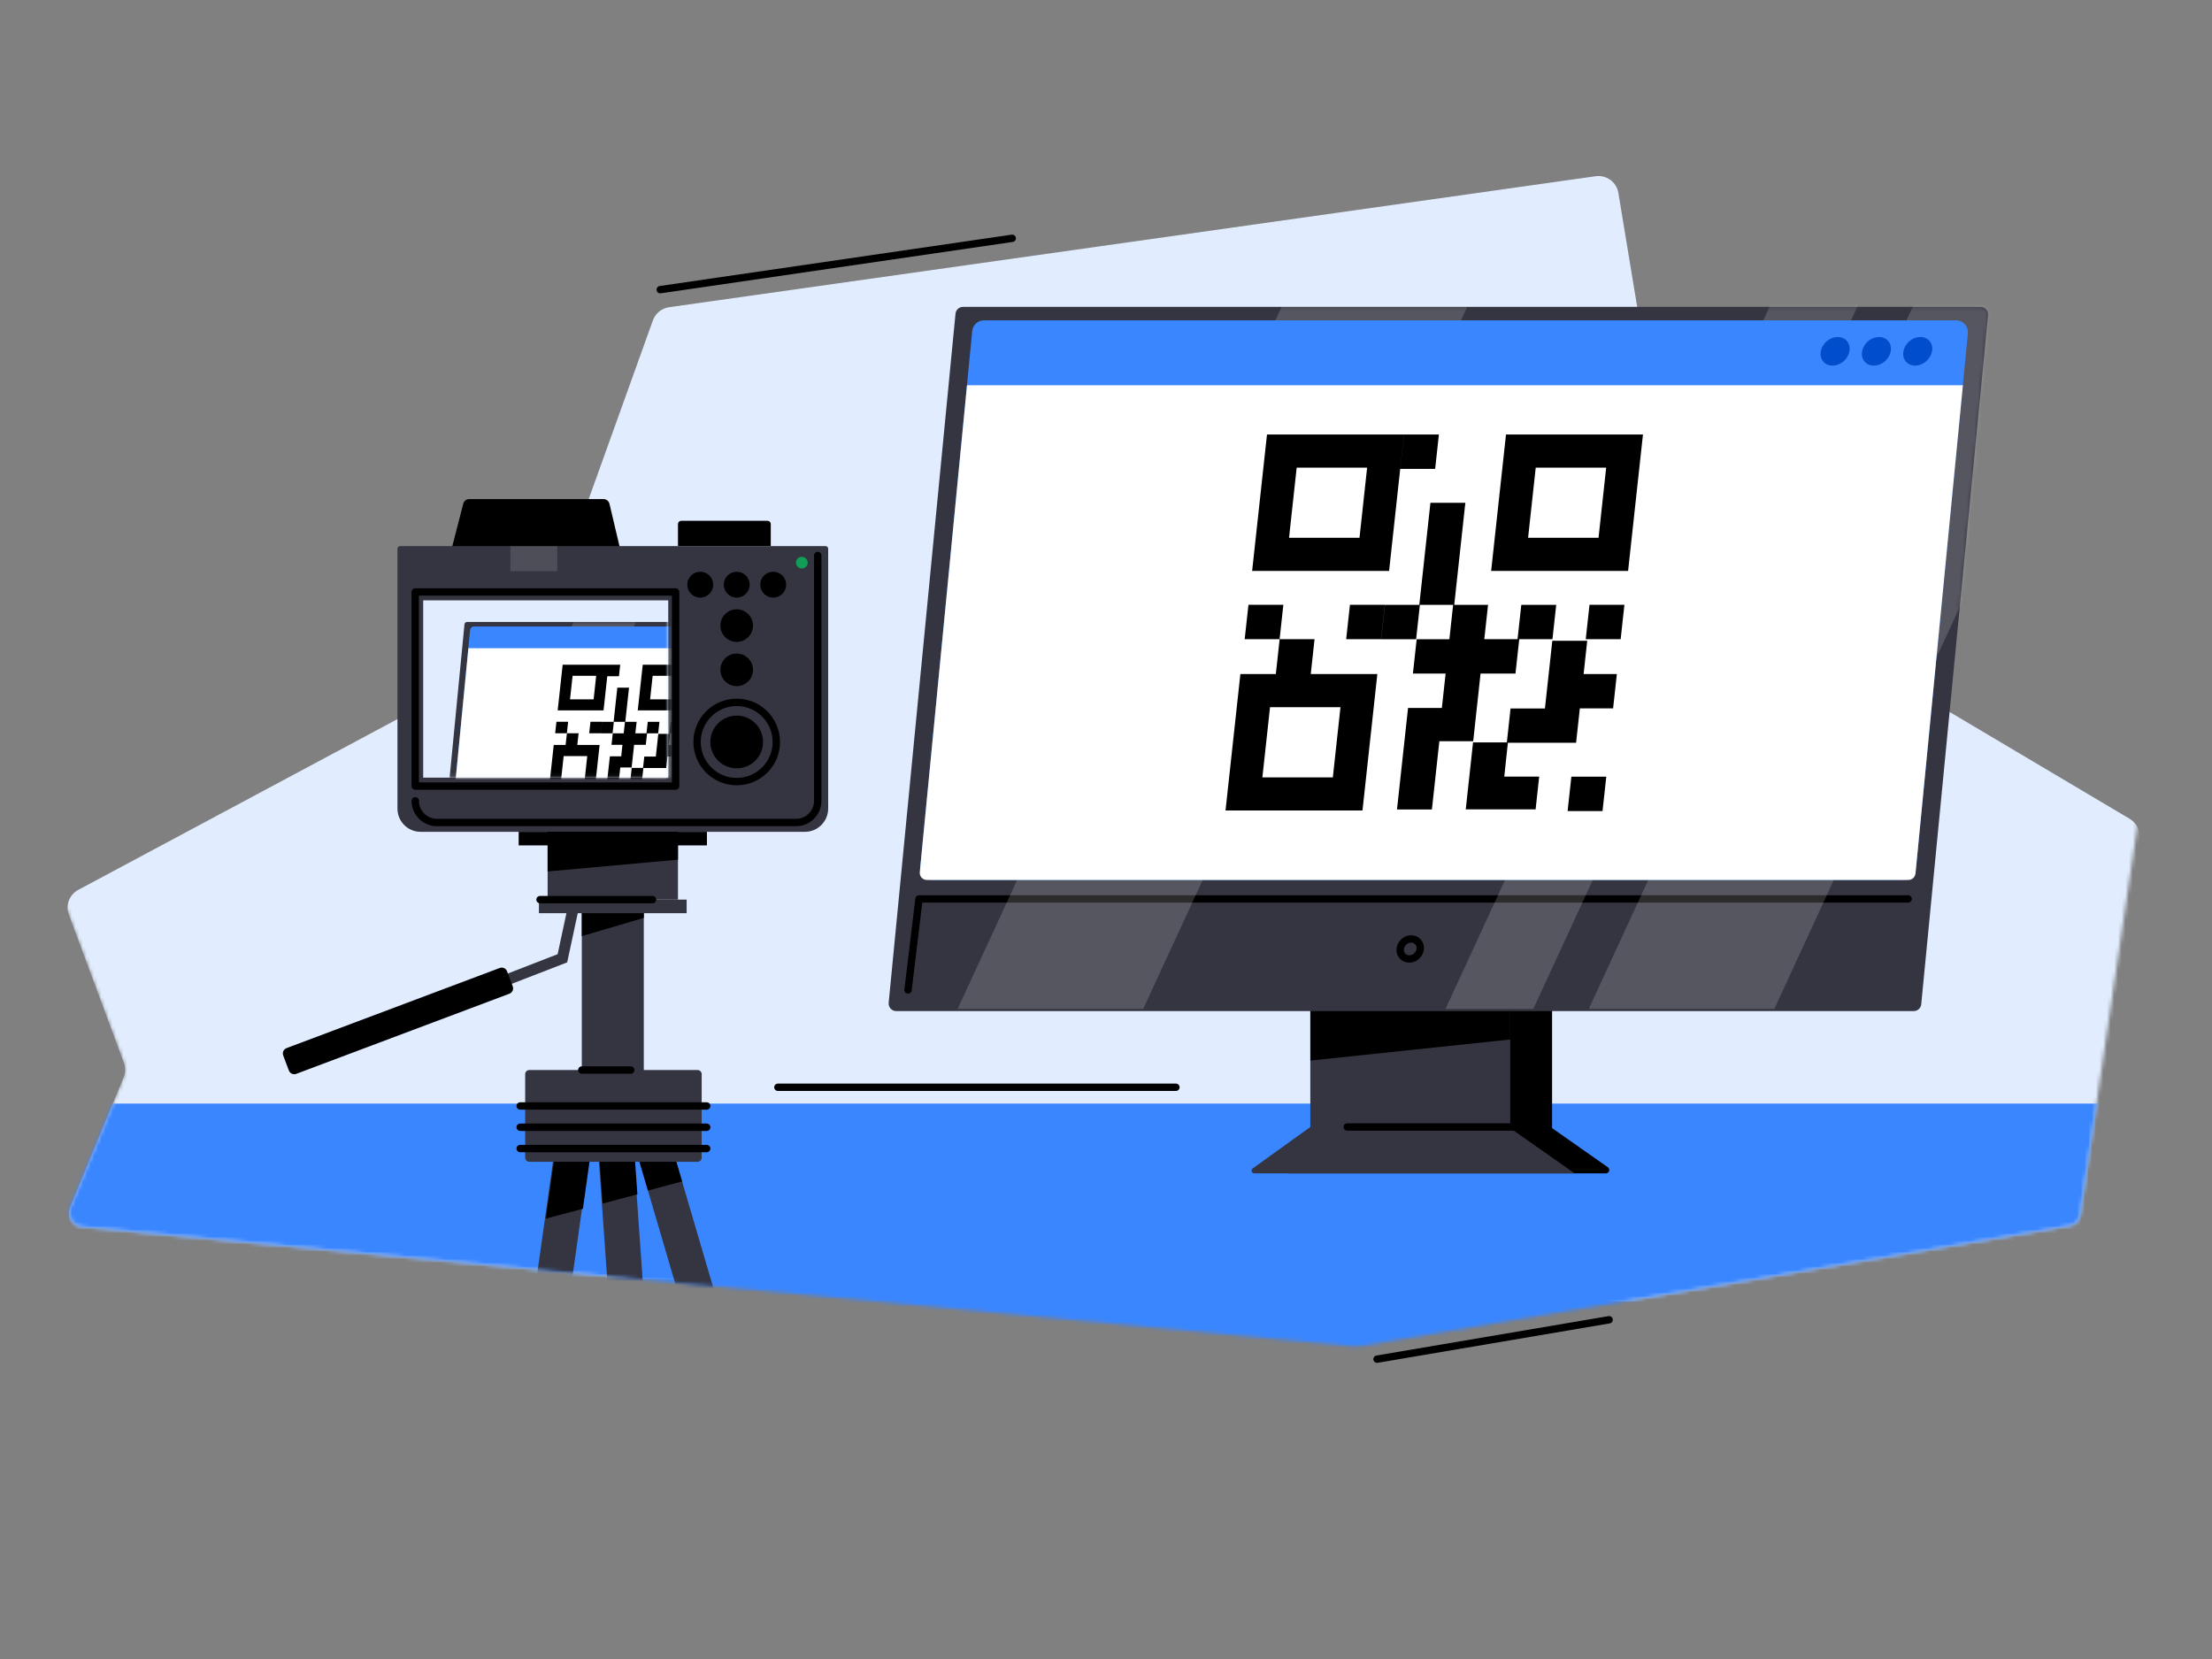 <svg width="600" height="450" viewBox="0 0 600 450" fill="none" xmlns="http://www.w3.org/2000/svg">
<rect x="0" y="0" width="600" height="450" fill="#808080" stroke="none"/>
<mask id="mask0_1256_2991" style="mask-type:luminance" maskUnits="userSpaceOnUse" x="17" y="33" width="563" height="333">
<path d="M369.05 365.15L561.5 332.46C562.9 332.22 563.99 331.11 564.2 329.7L579.72 224.4C579.82 223.74 579.83 223.08 579.75 222.42L558.99 40.04C558.55 36.13 555.21 33.2 551.28 33.25L76.89 39.8C73.46 39.85 70.48 42.17 69.6 45.49L17.64 241.28C17.23 242.81 17.31 244.43 17.86 245.91L33.3 287.45C33.97 289.26 33.94 291.25 33.2 293.03L19.06 327.35C18.05 329.81 19.7 332.55 22.35 332.8L367.06 365.22C367.72 365.29 368.39 365.26 369.05 365.15Z" fill="white"/>
</mask>
<g mask="url(#mask0_1256_2991)">
<path d="M44.96 343.89L596.54 356.56C600 356.64 602.66 353.54 602.06 350.14L580.3 225.89C580.02 224.31 579.07 222.94 577.7 222.12L457.18 150.6C455.79 149.77 454.83 148.38 454.57 146.78L438.98 52.33C438.5 49.39 435.75 47.38 432.81 47.8L181.49 83.33C179.48 83.61 177.79 84.99 177.1 86.9L146.19 172.92C145.73 174.2 144.81 175.26 143.62 175.9L21.23 241.38C18.81 242.67 17.72 245.55 18.68 248.12L33.59 288.25C34.07 289.54 34.05 290.97 33.52 292.25L19.07 327.32C17.93 330.09 19.22 333.26 21.97 334.44L42.92 343.45C43.57 343.72 44.26 343.87 44.96 343.89Z" fill="#E1EDFF"/>
</g>
<mask id="mask1_1256_2991" style="mask-type:luminance" maskUnits="userSpaceOnUse" x="17" y="33" width="563" height="333">
<path d="M369.05 365.15L561.5 332.46C562.9 332.22 563.99 331.11 564.2 329.7L579.72 224.4C579.82 223.74 579.83 223.08 579.75 222.42L558.99 40.04C558.55 36.13 555.21 33.2 551.28 33.25L76.89 39.8C73.46 39.85 70.48 42.17 69.6 45.49L17.64 241.28C17.23 242.81 17.31 244.43 17.86 245.91L33.3 287.45C33.97 289.26 33.94 291.25 33.2 293.03L19.06 327.35C18.05 329.81 19.7 332.55 22.35 332.8L367.06 365.22C367.72 365.29 368.39 365.26 369.05 365.15Z" fill="white"/>
</mask>
<g mask="url(#mask1_1256_2991)">
<path d="M603.21 299.35H2.97V381.01H603.21V299.35Z" fill="#3A86FF"/>
</g>
<mask id="mask2_1256_2991" style="mask-type:luminance" maskUnits="userSpaceOnUse" x="17" y="33" width="563" height="333">
<path d="M369.05 365.15L561.5 332.46C562.9 332.22 563.99 331.11 564.2 329.7L579.72 224.4C579.82 223.74 579.83 223.08 579.75 222.42L558.99 40.04C558.55 36.13 555.21 33.2 551.28 33.25L76.89 39.8C73.46 39.85 70.48 42.17 69.6 45.49L17.64 241.28C17.23 242.81 17.31 244.43 17.86 245.91L33.3 287.45C33.97 289.26 33.94 291.25 33.2 293.03L19.06 327.35C18.05 329.81 19.7 332.55 22.35 332.8L367.06 365.22C367.72 365.29 368.39 365.26 369.05 365.15Z" fill="white"/>
</mask>
<g mask="url(#mask2_1256_2991)">
<path d="M168.26 149.1H122.44L125.66 136.62C125.85 135.89 126.51 135.38 127.26 135.38H163.71C164.48 135.38 165.14 135.91 165.32 136.65L168.26 149.1Z" fill="black"/>
<path d="M160.478 309.272L150.991 307.939L133.883 429.736L143.37 431.069L160.478 309.272Z" fill="#343541"/>
<path d="M171.549 307.804L161.993 308.477L170.627 431.159L180.183 430.487L171.549 307.804Z" fill="#343541"/>
<path d="M180.755 305.97L171.562 308.67L206.221 426.679L215.413 423.979L180.755 305.97Z" fill="#343541"/>
<path d="M151.211 308.15L148.061 330.54L158.111 327.88L160.691 309.48L151.211 308.15Z" fill="black"/>
<path d="M171.78 308.86L171.82 308.85L171.77 308.03L162.21 308.7L163.46 326.46L172.89 323.96L171.84 309.07L171.78 308.86Z" fill="black"/>
<path d="M175.76 322.93L185.02 320.47L180.76 305.95L171.61 308.64L171.63 308.86L175.76 322.93Z" fill="black"/>
<path d="M155.951 244.09L152.551 259.93L80.52 287.84" stroke="#343541" stroke-width="3" stroke-miterlimit="10"/>
<path d="M174.631 244.021H157.811V309.93H174.631V244.021Z" fill="#343541"/>
<path d="M174.631 248.971L157.811 253.93V244.021H174.631V248.971Z" fill="black"/>
<path d="M218.331 225.63H114.101C110.621 225.63 107.811 222.81 107.811 219.34V148.84C107.811 148.45 108.131 148.13 108.521 148.13H223.931C224.321 148.13 224.641 148.45 224.641 148.84V219.34C224.631 222.81 221.811 225.63 218.331 225.63Z" fill="#343541"/>
<path d="M221.81 150.67V217.22C221.81 220.47 219.18 223.1 215.93 223.1H118.52C115.27 223.1 112.64 220.47 112.64 217.22" stroke="black" stroke-width="2" stroke-miterlimit="10" stroke-linecap="round" stroke-linejoin="round"/>
<path d="M183.901 225.63H148.541V244.02H183.901V225.63Z" fill="#343541"/>
<path d="M183.901 225.63H148.541V236.38L183.901 233.18V225.63Z" fill="black"/>
<path d="M189.21 290.24H143.57C142.95 290.24 142.45 290.74 142.45 291.36V314.01C142.45 314.63 142.95 315.13 143.57 315.13H189.21C189.83 315.13 190.33 314.63 190.33 314.01V291.36C190.34 290.75 189.84 290.24 189.21 290.24Z" fill="#343541"/>
<path d="M186.25 244.021H146.18V247.701H186.25V244.021Z" fill="#343541"/>
<path d="M191.75 225.63H140.69V229.31H191.75V225.63Z" fill="black"/>
<path d="M208.21 141.271H184.76C184.28 141.271 183.9 141.661 183.9 142.131V148.131H209.07V142.131C209.07 141.661 208.68 141.271 208.21 141.271Z" fill="black"/>
<path opacity="0.15" d="M151.16 148.13H138.43V154.92H151.16V148.13Z" fill="#DCDCDC"/>
<path d="M199.83 212.01C205.767 212.01 210.58 207.197 210.58 201.26C210.58 195.323 205.767 190.51 199.83 190.51C193.893 190.51 189.08 195.323 189.08 201.26C189.08 207.197 193.893 212.01 199.83 212.01Z" stroke="black" stroke-width="2" stroke-miterlimit="10" stroke-linecap="round" stroke-linejoin="round"/>
<path d="M199.83 208.41C203.779 208.41 206.98 205.209 206.98 201.26C206.98 197.312 203.779 194.11 199.83 194.11C195.881 194.11 192.68 197.312 192.68 201.26C192.68 205.209 195.881 208.41 199.83 208.41Z" fill="black"/>
<path d="M199.83 186.111C202.271 186.111 204.25 184.132 204.25 181.691C204.25 179.249 202.271 177.271 199.83 177.271C197.389 177.271 195.41 179.249 195.41 181.691C195.41 184.132 197.389 186.111 199.83 186.111Z" fill="black"/>
<path d="M199.83 174.111C202.271 174.111 204.25 172.132 204.25 169.691C204.25 167.249 202.271 165.271 199.83 165.271C197.389 165.271 195.41 167.249 195.41 169.691C195.41 172.132 197.389 174.111 199.83 174.111Z" fill="black"/>
<path d="M189.94 162.101C191.879 162.101 193.45 160.529 193.45 158.591C193.45 156.652 191.879 155.081 189.94 155.081C188.002 155.081 186.43 156.652 186.43 158.591C186.43 160.529 188.002 162.101 189.94 162.101Z" fill="black"/>
<path d="M199.83 162.101C201.769 162.101 203.34 160.529 203.34 158.591C203.34 156.652 201.769 155.081 199.83 155.081C197.892 155.081 196.32 156.652 196.32 158.591C196.32 160.529 197.892 162.101 199.83 162.101Z" fill="black"/>
<path d="M209.73 162.101C211.669 162.101 213.24 160.529 213.24 158.591C213.24 156.652 211.669 155.081 209.73 155.081C207.792 155.081 206.22 156.652 206.22 158.591C206.22 160.529 207.792 162.101 209.73 162.101Z" fill="black"/>
<path d="M217.5 154.201C218.378 154.201 219.09 153.489 219.09 152.611C219.09 151.732 218.378 151.021 217.5 151.021C216.622 151.021 215.91 151.732 215.91 152.611C215.91 153.489 216.622 154.201 217.5 154.201Z" fill="#0F9D58"/>
<path d="M138.18 269.541L80.35 291.281C79.55 291.581 78.66 291.181 78.36 290.381L76.82 286.291C76.52 285.491 76.92 284.601 77.72 284.301L135.55 262.561C136.35 262.261 137.24 262.661 137.54 263.461L139.08 267.551C139.38 268.351 138.98 269.241 138.18 269.541Z" fill="black"/>
<path d="M157.811 290.24H171.091" stroke="black" stroke-width="2" stroke-miterlimit="10" stroke-linecap="round" stroke-linejoin="round"/>
<path d="M146.48 244.021H176.99" stroke="black" stroke-width="2" stroke-miterlimit="10" stroke-linecap="round" stroke-linejoin="round"/>
<path d="M171.63 308.861L171.61 308.641L171.57 308.651L171.63 308.861Z" fill="#343642"/>
<path d="M181.261 162.84H114.791V210.93H181.261V162.84Z" fill="#E1EDFF"/>
<mask id="mask3_1256_2991" style="mask-type:luminance" maskUnits="userSpaceOnUse" x="114" y="162" width="68" height="49">
<path d="M181.261 162.84H114.791V210.93H181.261V162.84Z" fill="white"/>
</mask>
<g mask="url(#mask3_1256_2991)">
<path d="M213.05 232.69H120.6C120.2 232.69 119.88 232.34 119.92 231.94L125.99 169.33C126.02 168.98 126.32 168.71 126.67 168.71H219.12C219.52 168.71 219.84 169.06 219.8 169.46L213.73 232.07C213.7 232.42 213.41 232.69 213.05 232.69Z" fill="#343541"/>
<mask id="mask4_1256_2991" style="mask-type:luminance" maskUnits="userSpaceOnUse" x="119" y="168" width="101" height="65">
<path d="M213.041 232.69H120.631C120.221 232.69 119.891 232.33 119.931 231.92L126.001 169.35C126.031 168.99 126.341 168.72 126.701 168.72H219.111C219.521 168.72 219.851 169.08 219.811 169.49L213.741 232.06C213.701 232.41 213.401 232.69 213.041 232.69Z" fill="white"/>
</mask>
<g mask="url(#mask4_1256_2991)">
<path opacity="0.2" d="M126.19 232.49H143.05L175.8 161.52H158.94L126.19 232.49Z" fill="#DCDCDC"/>
</g>
<mask id="mask5_1256_2991" style="mask-type:luminance" maskUnits="userSpaceOnUse" x="119" y="168" width="101" height="65">
<path d="M213.041 232.69H120.631C120.221 232.69 119.891 232.33 119.931 231.92L126.001 169.35C126.031 168.99 126.341 168.72 126.701 168.72H219.111C219.521 168.72 219.851 169.08 219.811 169.49L213.741 232.06C213.701 232.41 213.401 232.69 213.041 232.69Z" fill="white"/>
</mask>
<g mask="url(#mask5_1256_2991)">
<path opacity="0.2" d="M170.521 232.49H178.491L211.241 161.52H203.271L170.521 232.49Z" fill="#DCDCDC"/>
</g>
<path d="M212.171 220.781H123.871C123.231 220.781 122.731 220.231 122.791 219.601L127.511 170.911C127.561 170.361 128.031 169.931 128.591 169.931H216.901C217.541 169.931 218.041 170.481 217.981 171.111L213.261 219.791C213.201 220.341 212.711 220.781 212.171 220.781Z" fill="#3A86FF"/>
<path d="M212.57 220.781H123.4C123.02 220.781 122.72 220.451 122.76 220.071L127.05 175.831H217.53L213.22 220.191C213.18 220.521 212.9 220.781 212.57 220.781Z" fill="white"/>
<path fill-rule="evenodd" clip-rule="evenodd" d="M152.621 180.3H165.061L163.711 192.69H151.271L152.621 180.3ZM180.271 211.4H183.441L183.101 214.52H179.931L180.271 211.4ZM174.181 211.39H177.351L177.031 214.37H173.861H170.691L171.351 208.29H174.421L174.761 205.21H177.891L178.561 199.06H181.731L181.401 202.08H184.421L184.081 205.2H181.061L180.721 208.32H177.591H177.541H174.511L174.181 211.39ZM165.431 205.15H168.501L168.841 202.03H165.871L166.211 198.91H169.181L169.521 195.79H166.501L166.161 198.91H162.981L163.321 195.79H166.441L167.451 186.52H170.621L169.611 195.79H172.681L172.341 198.91H175.361L175.701 195.79H178.871L178.531 198.91H175.511L175.171 202.03H172.001L171.331 208.18H168.251L167.571 214.38H164.401L165.431 205.15ZM181.921 195.77H185.091L184.751 198.89H181.581L181.921 195.77ZM160.161 195.77H163.331L162.991 198.89H159.821L160.161 195.77ZM150.931 195.77H154.101L153.761 198.89H150.591L150.931 195.77ZM153.771 198.9H156.941L156.591 202.07H153.421L153.771 198.9ZM165.061 180.3H168.231L167.891 183.42H164.721L165.061 180.3ZM150.201 202.07H162.641L161.291 214.46H148.851L150.201 202.07ZM152.891 205.08H159.291L158.601 211.45H152.201L152.891 205.08ZM174.341 180.3H186.781L185.431 192.69H172.991L174.341 180.3ZM177.031 183.32H183.431L182.741 189.69H176.341L177.031 183.32ZM155.311 183.32H161.711L161.021 189.69H154.621L155.311 183.32Z" fill="black"/>
</g>
<path d="M183.26 160.57H112.63V213.22H183.26V160.57Z" stroke="black" stroke-width="2" stroke-miterlimit="10" stroke-linecap="round" stroke-linejoin="round"/>
<path d="M141.1 299.99H191.69" stroke="black" stroke-width="2" stroke-miterlimit="10" stroke-linecap="round" stroke-linejoin="round"/>
<path d="M141.1 305.76H191.69" stroke="black" stroke-width="2" stroke-miterlimit="10" stroke-linecap="round" stroke-linejoin="round"/>
<path d="M141.1 311.541H191.69" stroke="black" stroke-width="2" stroke-miterlimit="10" stroke-linecap="round" stroke-linejoin="round"/>
</g>
<mask id="mask6_1256_2991" style="mask-type:luminance" maskUnits="userSpaceOnUse" x="17" y="33" width="563" height="333">
<path d="M369.05 365.15L561.5 332.46C562.9 332.22 563.99 331.11 564.2 329.7L579.72 224.4C579.82 223.74 579.83 223.08 579.75 222.42L558.99 40.04C558.55 36.13 555.21 33.2 551.28 33.25L76.89 39.8C73.46 39.85 70.48 42.17 69.6 45.49L17.64 241.28C17.23 242.81 17.31 244.43 17.86 245.91L33.3 287.45C33.97 289.26 33.94 291.25 33.2 293.03L19.06 327.35C18.05 329.81 19.7 332.55 22.35 332.8L367.06 365.22C367.72 365.29 368.39 365.26 369.05 365.15Z" fill="white"/>
</mask>
<g mask="url(#mask6_1256_2991)">
<path d="M211 294.92H318.96" stroke="black" stroke-width="2" stroke-miterlimit="10" stroke-linecap="round" stroke-linejoin="round"/>
</g>
<path d="M435.6 318.27H349.3L366.78 305.69V270.15H421V306L436.12 316.61C436.85 317.12 436.49 318.27 435.6 318.27Z" fill="black"/>
<path d="M427.12 318.27H340.22C339.51 318.27 339.21 317.35 339.79 316.94L355.42 305.69V270.15H409.64V306L427.12 318.27Z" fill="#343541"/>
<path d="M355.43 287.68V270.14H409.64V281.96L355.43 287.68Z" fill="black"/>
<path d="M519.1 274.25H243.08C241.88 274.25 240.94 273.21 241.05 272.01L259.18 85.08C259.28 84.04 260.16 83.24 261.21 83.24H537.23C538.43 83.24 539.37 84.28 539.26 85.48L521.13 272.4C521.03 273.45 520.15 274.25 519.1 274.25Z" fill="#343541"/>
<path d="M384.306 259.279C385.446 258.193 385.57 256.473 384.583 255.437C383.597 254.402 381.873 254.442 380.733 255.528C379.594 256.614 379.47 258.334 380.457 259.369C381.443 260.405 383.167 260.364 384.306 259.279Z" stroke="black" stroke-width="2" stroke-miterlimit="10" stroke-linecap="round" stroke-linejoin="round"/>
<path d="M246.3 268.52L249.28 243.83H517.57" stroke="black" stroke-width="2" stroke-miterlimit="10" stroke-linecap="round" stroke-linejoin="round"/>
<path d="M365.43 305.68H411.06" stroke="black" stroke-width="2" stroke-miterlimit="10" stroke-linecap="round" stroke-linejoin="round"/>
<mask id="mask7_1256_2991" style="mask-type:luminance" maskUnits="userSpaceOnUse" x="241" y="83" width="299" height="192">
<path d="M519.05 274.25H243.15C241.91 274.25 240.95 273.18 241.06 271.95L259.18 85.14C259.28 84.07 260.19 83.25 261.27 83.25H537.17C538.41 83.25 539.37 84.32 539.26 85.55L521.14 272.36C521.03 273.43 520.12 274.25 519.05 274.25Z" fill="white"/>
</mask>
<g mask="url(#mask7_1256_2991)">
<path opacity="0.2" d="M259.76 273.67H310.09L407.87 61.78H357.54L259.76 273.67Z" fill="#DCDCDC"/>
</g>
<mask id="mask8_1256_2991" style="mask-type:luminance" maskUnits="userSpaceOnUse" x="241" y="83" width="299" height="192">
<path d="M519.05 274.25H243.15C241.91 274.25 240.95 273.18 241.06 271.95L259.18 85.14C259.28 84.07 260.19 83.25 261.27 83.25H537.17C538.41 83.25 539.37 84.32 539.26 85.55L521.14 272.36C521.03 273.43 520.12 274.25 519.05 274.25Z" fill="white"/>
</mask>
<g mask="url(#mask8_1256_2991)">
<path opacity="0.2" d="M430.95 273.67H481.28L579.06 61.78H528.73L430.95 273.67Z" fill="#DCDCDC"/>
</g>
<mask id="mask9_1256_2991" style="mask-type:luminance" maskUnits="userSpaceOnUse" x="241" y="83" width="299" height="192">
<path d="M519.05 274.25H243.15C241.91 274.25 240.95 273.18 241.06 271.95L259.18 85.14C259.28 84.07 260.19 83.25 261.27 83.25H537.17C538.41 83.25 539.37 84.32 539.26 85.55L521.14 272.36C521.03 273.43 520.12 274.25 519.05 274.25Z" fill="white"/>
</mask>
<g mask="url(#mask9_1256_2991)">
<path opacity="0.2" d="M392.1 273.67H415.9L513.68 61.78H489.88L392.1 273.67Z" fill="#DCDCDC"/>
</g>
<path d="M516.45 238.69H252.84C250.94 238.69 249.45 237.05 249.63 235.15L263.71 89.8C263.87 88.15 265.26 86.89 266.92 86.89H530.57C532.47 86.89 533.96 88.53 533.78 90.43L519.69 235.77C519.52 237.38 518.07 238.69 516.45 238.69Z" fill="#3A86FF"/>
<path d="M517.64 238.69H251.41C250.27 238.69 249.38 237.71 249.49 236.57L262.3 104.5H532.43L519.57 236.94C519.47 237.94 518.63 238.69 517.64 238.69Z" fill="white"/>
<path opacity="0.35" d="M508.68 230.12H458.37C457.37 230.12 456.6 229.26 456.69 228.27L467.86 113.08H521.57L510.35 228.6C510.27 229.46 509.54 230.12 508.68 230.12Z" fill="white"/>
<path opacity="0.35" d="M310.48 230.12H260.17C259.17 230.12 258.4 229.26 258.49 228.27L269.66 113.08H323.37L312.16 228.6C312.08 229.46 311.35 230.12 310.48 230.12Z" fill="white"/>
<path fill-rule="evenodd" clip-rule="evenodd" d="M343.67 117.86H380.82L376.79 154.86H339.64L343.67 117.86ZM426.23 210.68H435.7L434.68 220H425.21L426.23 210.68ZM408.03 210.66H417.5L416.53 219.54H407.06H407.05H397.58L399.56 201.38H408.73L409.73 192.17H419.06L421.06 173.81H430.53L429.55 182.83H438.57L437.55 192.15H428.53L427.51 201.47H418.18H418.04H409.01L408.03 210.66ZM381.93 192.03H391.1L392.12 182.71H383.25L384.27 173.39H393.14L394.16 164.07H385.14L384.12 173.39H374.64L375.66 164.07H384.98L388 136.38H397.47L394.46 164.06H403.63L402.61 173.38H411.63L412.65 164.06H422.12L421.1 173.38H412.09L411.07 182.7H401.6L399.6 201.06H390.42L388.4 219.57H378.93L381.93 192.03ZM431.15 164.05H440.62L439.6 173.37H430.13L431.15 164.05ZM366.17 164.05H375.64L374.62 173.37H365.15L366.17 164.05ZM338.64 164.05H348.11L347.09 173.37H337.62L338.64 164.05ZM347.1 173.37H356.57L355.54 182.84H346.07L347.1 173.37ZM380.83 117.86H390.3L389.28 127.18H379.81L380.83 117.86ZM336.45 182.84H373.6L369.57 219.84H332.42L336.45 182.84ZM344.49 191.83H363.6L361.53 210.86H342.42L344.49 191.83ZM408.5 117.86H445.65L441.62 154.86H404.47L408.5 117.86ZM416.56 126.85H435.67L433.6 145.88H414.49L416.56 126.85ZM351.72 126.85H370.83L368.76 145.88H349.65L351.72 126.85Z" fill="black"/>
<path d="M500.164 97.914C501.898 96.332 502.232 93.875 500.91 92.427C499.588 90.979 497.111 91.088 495.377 92.67C493.644 94.253 493.31 96.71 494.632 98.158C495.954 99.606 498.431 99.497 500.164 97.914Z" fill="#004ECB"/>
<path d="M511.365 97.916C513.099 96.334 513.433 93.877 512.111 92.429C510.789 90.981 508.312 91.09 506.579 92.672C504.845 94.255 504.511 96.712 505.833 98.16C507.155 99.608 509.632 99.499 511.365 97.916Z" fill="#004ECB"/>
<path d="M522.574 97.911C524.307 96.329 524.641 93.872 523.319 92.424C521.998 90.976 519.521 91.085 517.787 92.667C516.053 94.25 515.72 96.707 517.041 98.155C518.363 99.603 520.84 99.494 522.574 97.911Z" fill="#004ECB"/>
<path d="M179.09 78.57L274.56 64.64" stroke="black" stroke-width="2" stroke-miterlimit="10" stroke-linecap="round" stroke-linejoin="round"/>
<path d="M373.52 368.67L436.47 357.98" stroke="black" stroke-width="2" stroke-miterlimit="10" stroke-linecap="round" stroke-linejoin="round"/>
</svg>
